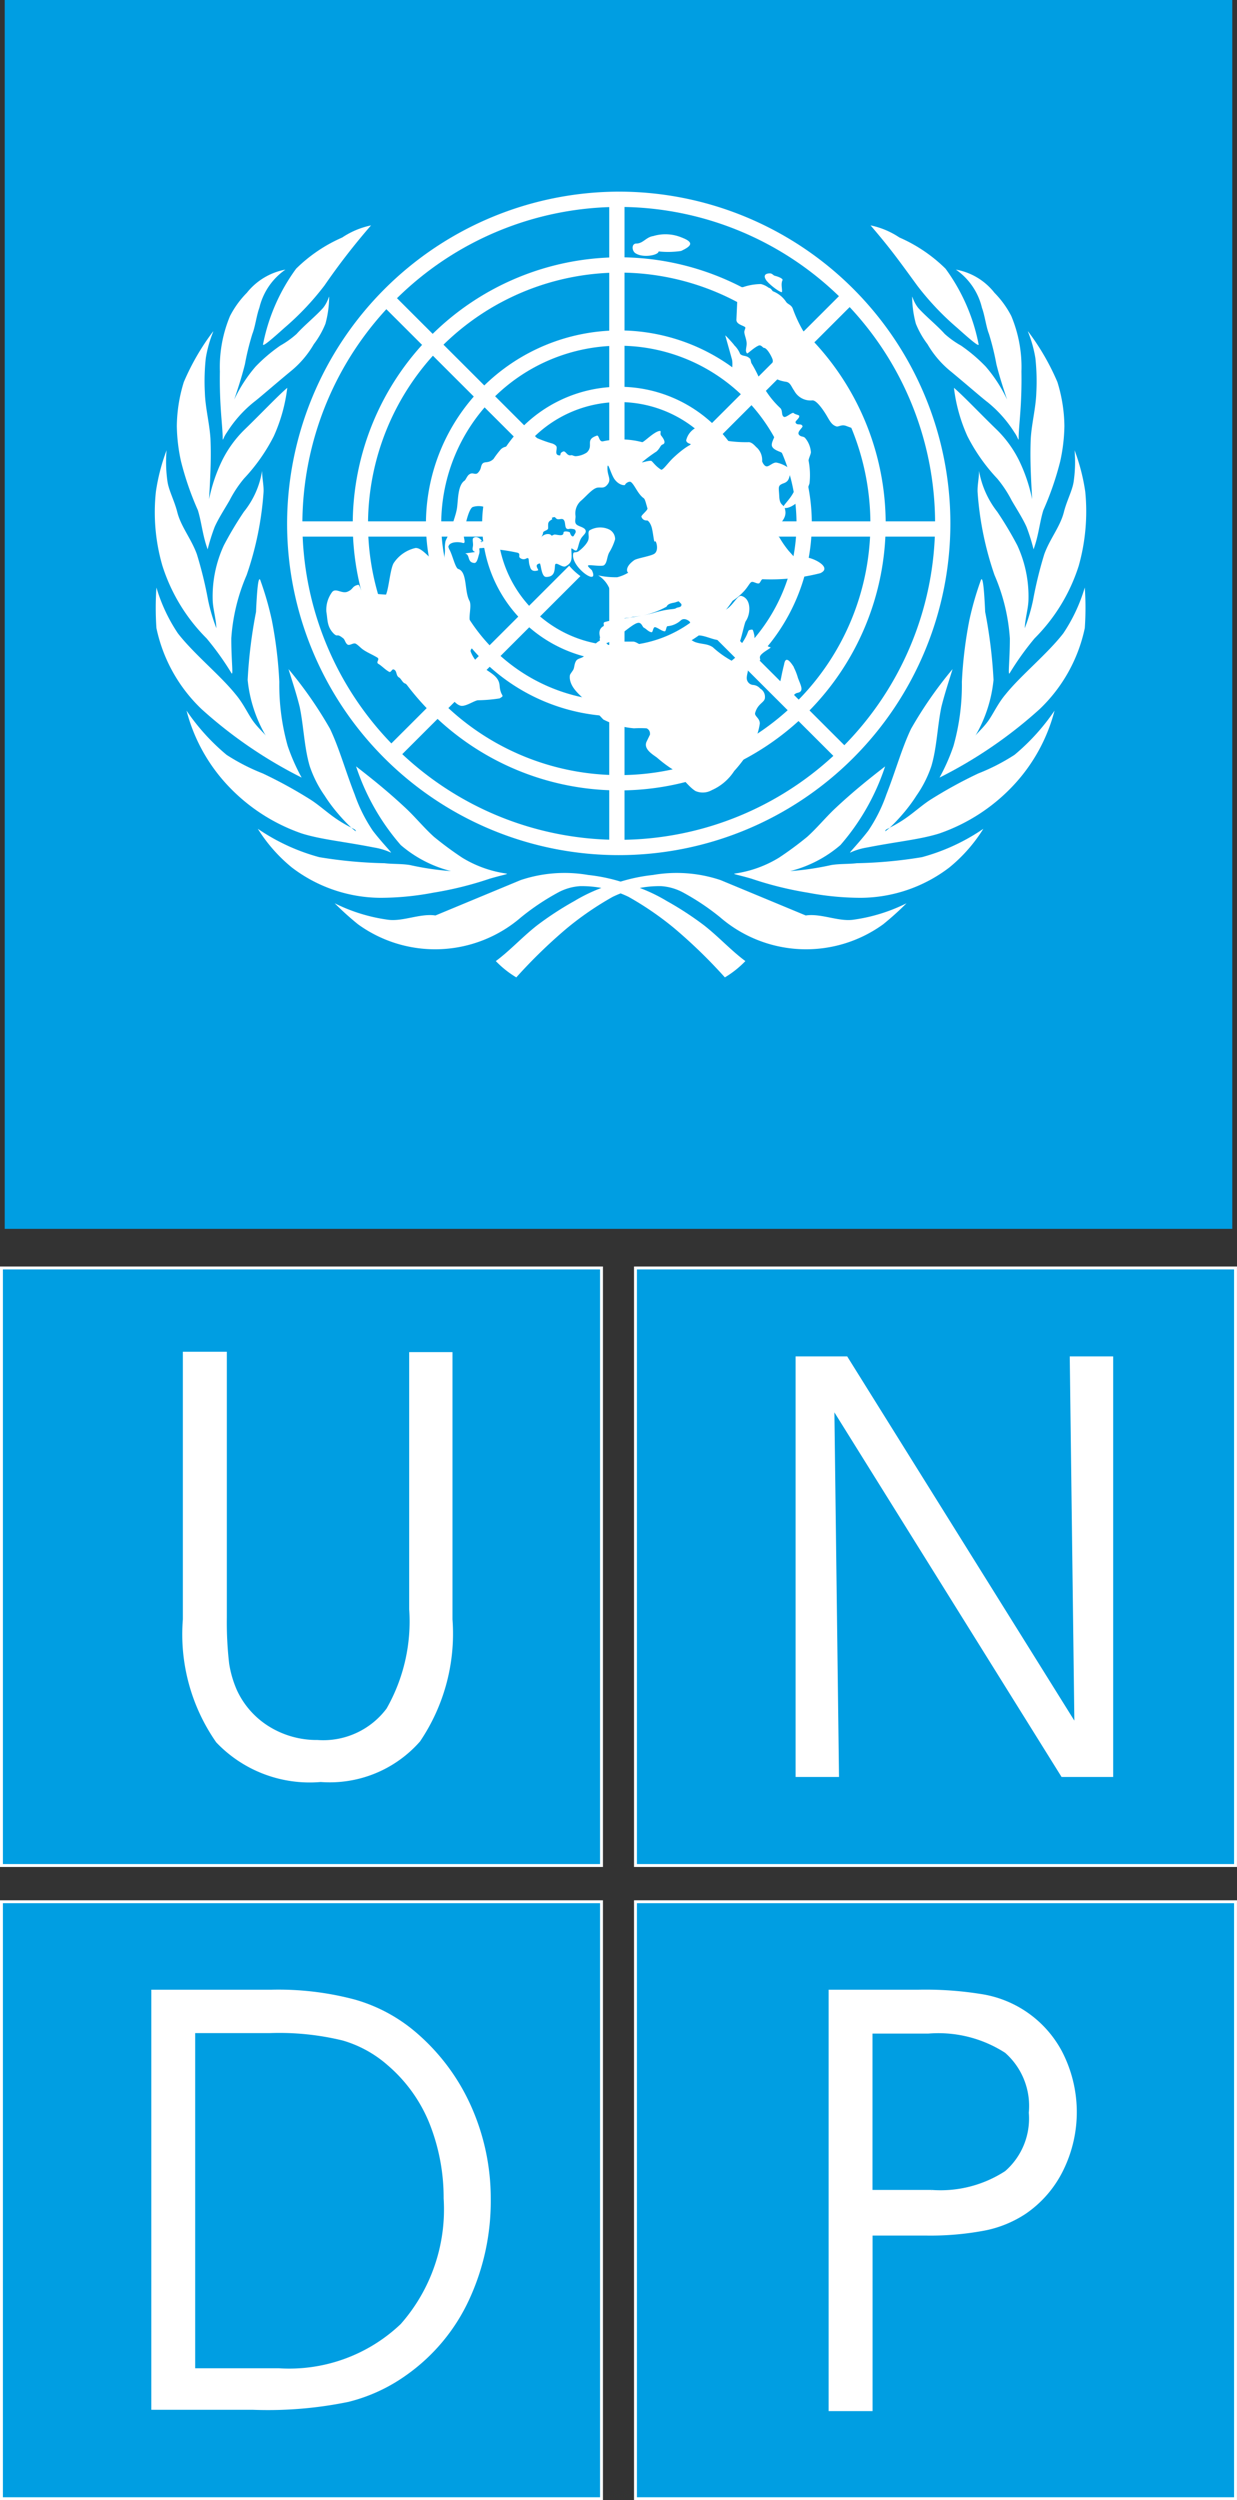 <svg xmlns="http://www.w3.org/2000/svg" width="36.652" height="74.056" viewBox="0 0 36.652 74.056"><rect x="0" y="0" width="36.652" height="74.056" fill="#333333" stroke="none"/><g id="UNDP" transform="translate(0.043)"><path id="Path_39123" data-name="Path 39123" d="M268.5,31.1h36.372V67.5H268.5Z" transform="translate(-268.403 -31.1)" fill="#009ee2" fill-rule="evenodd"></path><path id="Path_39124" data-name="Path 39124" d="M340.69,74.5V93.659m6.9-16.372-13.6,13.586m-2.786-6.69h18.979m-16.193-6.7,13.421,13.407" transform="translate(-322.455 -68.514)" fill="none" stroke="#fff" stroke-miterlimit="2.613" stroke-width="0.453"></path><path id="Path_39125" data-name="Path 39125" d="M327.187,79.5a2.421,2.421,0,0,0-.855.359,4.51,4.51,0,0,0-1.366.924,5.6,5.6,0,0,0-.979,2.234c-.028.1.234-.124.634-.483a8.126,8.126,0,0,0,1.186-1.255,19.987,19.987,0,0,1,1.379-1.779Z" transform="translate(-316.235 -72.824)" fill="#fff" fill-rule="evenodd"></path><path id="Path_39126" data-name="Path 39126" d="M316.636,89a1.913,1.913,0,0,0-.772,1.131c-.083.221-.124.566-.207.772a7.715,7.715,0,0,0-.221.9c-.1.4-.221.759-.317,1.048a4.254,4.254,0,0,1,.634-.979,4.789,4.789,0,0,1,.731-.621,2.711,2.711,0,0,0,.483-.345c.221-.248.579-.538.786-.772.152-.193.179-.386.179-.317a3.126,3.126,0,0,1-.11.786,2.624,2.624,0,0,1-.345.607,2.914,2.914,0,0,1-.7.814c-.5.414-.924.786-1.076.9a3.638,3.638,0,0,0-.8.9c-.1.138-.124.276-.124.179,0-.386-.1-.952-.083-1.986a3.917,3.917,0,0,1,.3-1.641,2.8,2.8,0,0,1,.5-.69A1.9,1.9,0,0,1,316.636,89Z" transform="translate(-308.222 -81.014)" fill="#fff" fill-rule="evenodd"></path><path id="Path_39127" data-name="Path 39127" d="M306.566,102.3a3.661,3.661,0,0,0-.221.786,6.357,6.357,0,0,0-.028,1.021c.014.455.138.91.166,1.366.028.662-.014,1.269-.041,1.793a4.807,4.807,0,0,1,.386-1.145,3.372,3.372,0,0,1,.648-.9c.5-.483.993-1.007,1.283-1.255a4.872,4.872,0,0,1-.4,1.434,5.37,5.37,0,0,1-.883,1.255,3.507,3.507,0,0,0-.428.648c-.152.262-.331.538-.441.786a5.824,5.824,0,0,0-.207.662c-.152-.414-.179-.8-.29-1.159a8.888,8.888,0,0,1-.5-1.448,5.19,5.19,0,0,1-.124-1.048,4.559,4.559,0,0,1,.207-1.3,7.1,7.1,0,0,1,.869-1.5Z" transform="translate(-300.29 -92.479)" fill="#fff" fill-rule="evenodd"></path><path id="Path_39128" data-name="Path 39128" d="M303.931,128.29c0,.221.055.428.041.634a9.518,9.518,0,0,1-.5,2.441,5.67,5.67,0,0,0-.455,1.876c0,.69.069,1.145,0,1.021a8.51,8.51,0,0,0-.731-1.021,5.3,5.3,0,0,1-1.31-2.152,5.677,5.677,0,0,1-.193-2.193,5.9,5.9,0,0,1,.317-1.228,4.034,4.034,0,0,0,.028.938c.041.262.207.566.29.9.11.428.414.786.579,1.241a11.885,11.885,0,0,1,.331,1.352,5.2,5.2,0,0,0,.248.841c-.014-.3-.1-.566-.11-.828a3.608,3.608,0,0,1,.331-1.628,10.479,10.479,0,0,1,.593-.993,2.578,2.578,0,0,0,.538-1.2Z" transform="translate(-296.207 -114.331)" fill="#fff" fill-rule="evenodd"></path><path id="Path_39129" data-name="Path 39129" d="M300.926,155.73a4.941,4.941,0,0,0,.634,1.352c.469.607,1.255,1.241,1.71,1.807.234.276.372.593.524.8s.317.345.372.428a4.073,4.073,0,0,1-.538-1.655,14.36,14.36,0,0,1,.248-2.014c.028-.634.069-1.145.138-.91a9.175,9.175,0,0,1,.331,1.159,12.706,12.706,0,0,1,.221,1.821,6.673,6.673,0,0,0,.248,1.9,5.833,5.833,0,0,0,.414.938,13.3,13.3,0,0,1-2.965-2.028,4.631,4.631,0,0,1-1.338-2.4,8.719,8.719,0,0,1,0-1.2Z" transform="translate(-296.333 -138.323)" fill="#fff" fill-rule="evenodd"></path><path id="Path_39130" data-name="Path 39130" d="M310.6,174.8a12.084,12.084,0,0,1,1.228,1.766c.276.579.455,1.241.731,1.945a4.617,4.617,0,0,0,.538,1.076c.276.359.565.648.538.648a1.932,1.932,0,0,0-.5-.152c-.91-.179-1.559-.234-2.138-.414a5.438,5.438,0,0,1-2.234-1.462,5.119,5.119,0,0,1-1.186-2.179,6.318,6.318,0,0,0,1.186,1.31,6.03,6.03,0,0,0,1.076.552,13.406,13.406,0,0,1,1.407.772c.262.166.51.4.8.593s.5.276.524.3c.165.207-.483-.345-.9-1.007a3.429,3.429,0,0,1-.441-.869c-.165-.552-.179-1.186-.3-1.765-.1-.4-.221-.759-.331-1.117Z" transform="translate(-302.093 -154.979)" fill="#fff" fill-rule="evenodd"></path><path id="Path_39131" data-name="Path 39131" d="M325.809,195.7c.372.29.9.7,1.49,1.255.276.262.524.566.814.828a10.062,10.062,0,0,0,.841.621,3.432,3.432,0,0,0,1.31.469c.069.014-.124.041-.5.152a10.338,10.338,0,0,1-1.669.414,8.44,8.44,0,0,1-1.572.152,4.361,4.361,0,0,1-2.621-.9,4.644,4.644,0,0,1-1.007-1.145,5.968,5.968,0,0,0,1.821.841,13.346,13.346,0,0,0,1.931.179c.234.028.524.014.759.055a8.34,8.34,0,0,0,1.214.179,3.646,3.646,0,0,1-1.49-.772,6.774,6.774,0,0,1-1.324-2.331Z" transform="translate(-315.299 -172.997)" fill="#fff" fill-rule="evenodd"></path><path id="Path_39132" data-name="Path 39132" d="M339.4,219.517a8.71,8.71,0,0,0,.69.621,3.894,3.894,0,0,0,4.828-.207,7.1,7.1,0,0,1,1.117-.745,1.588,1.588,0,0,1,.635-.179,3.193,3.193,0,0,1,1.434.317,9.191,9.191,0,0,1,1.365.938,15.209,15.209,0,0,1,1.49,1.448,2.918,2.918,0,0,0,.607-.483c-.428-.317-.786-.717-1.228-1.062a9.44,9.44,0,0,0-1.1-.717,4.878,4.878,0,0,0-1.172-.51,5.133,5.133,0,0,0-1.159-.262,4.1,4.1,0,0,0-2,.152l-2.524,1.048c-.455-.069-.979.193-1.421.124a5.059,5.059,0,0,1-1.559-.483Z" transform="translate(-329.524 -192.759)" fill="#fff" fill-rule="evenodd"></path><path id="Path_39133" data-name="Path 39133" d="M454.5,79.5a2.421,2.421,0,0,1,.855.359,4.51,4.51,0,0,1,1.366.924,5.6,5.6,0,0,1,.979,2.234c.028.1-.234-.124-.635-.483a8.125,8.125,0,0,1-1.186-1.255c-.593-.814-.8-1.1-1.379-1.779Z" transform="translate(-428.748 -72.824)" fill="#fff" fill-rule="evenodd"></path><path id="Path_39134" data-name="Path 39134" d="M464.7,89a1.913,1.913,0,0,1,.772,1.131c.083.221.124.566.207.772a7.721,7.721,0,0,1,.221.9c.1.4.221.759.317,1.048a4.258,4.258,0,0,0-.634-.979,4.786,4.786,0,0,0-.731-.621,2.711,2.711,0,0,1-.483-.345c-.221-.248-.579-.538-.786-.772-.152-.193-.179-.386-.179-.317a3.126,3.126,0,0,0,.11.786,2.625,2.625,0,0,0,.345.607,2.913,2.913,0,0,0,.7.814c.5.414.924.786,1.076.9a3.639,3.639,0,0,1,.8.9c.1.138.124.276.124.179,0-.386.1-.952.083-1.986a3.917,3.917,0,0,0-.3-1.641,2.8,2.8,0,0,0-.5-.69A1.865,1.865,0,0,0,464.7,89Z" transform="translate(-436.42 -81.014)" fill="#fff" fill-rule="evenodd"></path><path id="Path_39135" data-name="Path 39135" d="M474.593,102.3a3.659,3.659,0,0,1,.221.786,6.357,6.357,0,0,1,.028,1.021c-.014.455-.138.91-.165,1.366-.028.662.014,1.269.041,1.793a4.811,4.811,0,0,0-.386-1.145,3.372,3.372,0,0,0-.648-.9c-.5-.483-.993-1.007-1.283-1.255a4.874,4.874,0,0,0,.4,1.434,5.371,5.371,0,0,0,.883,1.255,3.506,3.506,0,0,1,.428.648c.152.262.331.538.441.786a5.8,5.8,0,0,1,.207.662c.152-.414.179-.8.29-1.159a8.876,8.876,0,0,0,.5-1.448,5.186,5.186,0,0,0,.124-1.048,4.561,4.561,0,0,0-.207-1.3,7.106,7.106,0,0,0-.869-1.5Z" transform="translate(-444.179 -92.479)" fill="#fff" fill-rule="evenodd"></path><path id="Path_39136" data-name="Path 39136" d="M477.527,128.29c0,.221-.055.428-.041.634a9.521,9.521,0,0,0,.5,2.441,5.667,5.667,0,0,1,.455,1.876c0,.69-.069,1.145,0,1.021a8.508,8.508,0,0,1,.731-1.021,5.3,5.3,0,0,0,1.31-2.152,5.956,5.956,0,0,0,.193-2.193,5.892,5.892,0,0,0-.317-1.228,4.036,4.036,0,0,1-.028.938c-.041.262-.207.566-.29.9-.11.428-.414.786-.579,1.241a11.88,11.88,0,0,0-.331,1.352,5.2,5.2,0,0,1-.248.841c.014-.3.1-.566.11-.828a3.608,3.608,0,0,0-.331-1.628,10.5,10.5,0,0,0-.593-.993,2.726,2.726,0,0,1-.538-1.2Z" transform="translate(-448.562 -114.331)" fill="#fff" fill-rule="evenodd"></path><path id="Path_39137" data-name="Path 39137" d="M473.581,155.73a4.941,4.941,0,0,1-.634,1.352c-.469.607-1.255,1.241-1.71,1.807-.234.276-.372.593-.524.8s-.317.345-.372.428a4.072,4.072,0,0,0,.538-1.655,14.35,14.35,0,0,0-.248-2.014c-.028-.634-.069-1.145-.138-.91a9.164,9.164,0,0,0-.331,1.159,12.706,12.706,0,0,0-.221,1.821,6.675,6.675,0,0,1-.248,1.9,5.83,5.83,0,0,1-.414.938,13.3,13.3,0,0,0,2.966-2.028,4.631,4.631,0,0,0,1.338-2.4,8.709,8.709,0,0,0,0-1.2Z" transform="translate(-441.484 -138.323)" fill="#fff" fill-rule="evenodd"></path><path id="Path_39138" data-name="Path 39138" d="M453.123,174.8a12.081,12.081,0,0,0-1.228,1.766c-.276.579-.455,1.241-.731,1.945a4.619,4.619,0,0,1-.538,1.076c-.276.359-.565.648-.538.648a1.935,1.935,0,0,1,.5-.152c.91-.179,1.559-.234,2.138-.414a5.438,5.438,0,0,0,2.234-1.462,5.119,5.119,0,0,0,1.186-2.179,6.321,6.321,0,0,1-1.186,1.31,6.032,6.032,0,0,1-1.076.552,13.409,13.409,0,0,0-1.407.772c-.262.166-.51.4-.8.593s-.5.276-.524.3c-.165.207.483-.345.9-1.007a3.433,3.433,0,0,0,.441-.869c.166-.552.179-1.186.3-1.765.1-.4.221-.759.331-1.117Z" transform="translate(-424.943 -154.979)" fill="#fff" fill-rule="evenodd"></path><path id="Path_39139" data-name="Path 39139" d="M429.669,195.7c-.372.29-.9.7-1.49,1.255-.276.262-.524.566-.814.828a10.067,10.067,0,0,1-.841.621,3.432,3.432,0,0,1-1.31.469c-.069.014.124.041.5.152a10.34,10.34,0,0,0,1.669.414,8.44,8.44,0,0,0,1.572.152,4.361,4.361,0,0,0,2.621-.9,4.643,4.643,0,0,0,1.007-1.145,5.967,5.967,0,0,1-1.821.841,13.345,13.345,0,0,1-1.931.179c-.234.028-.524.014-.759.055a8.341,8.341,0,0,1-1.214.179,3.646,3.646,0,0,0,1.49-.772,6.772,6.772,0,0,0,1.324-2.331Z" transform="translate(-403.489 -172.997)" fill="#fff" fill-rule="evenodd"></path><path id="Path_39140" data-name="Path 39140" d="M386.164,219.517a8.721,8.721,0,0,1-.69.621,3.894,3.894,0,0,1-4.828-.207,7.094,7.094,0,0,0-1.117-.745,1.588,1.588,0,0,0-.634-.179,3.193,3.193,0,0,0-1.434.317,9.185,9.185,0,0,0-1.366.938,15.229,15.229,0,0,0-1.49,1.448,2.921,2.921,0,0,1-.607-.483c.428-.317.786-.717,1.228-1.062a9.43,9.43,0,0,1,1.1-.717,4.879,4.879,0,0,1,1.172-.51,5.133,5.133,0,0,1,1.159-.262,4.1,4.1,0,0,1,2,.152l2.524,1.048c.455-.069.979.193,1.421.124a5.06,5.06,0,0,0,1.559-.483Z" transform="translate(-359.35 -192.759)" fill="#fff" fill-rule="evenodd"></path><path id="Path_39141" data-name="Path 39141" d="M340.414,73.9a9.6,9.6,0,1,1-9.614,9.6,9.627,9.627,0,0,1,9.614-9.6m0,1.945a7.669,7.669,0,1,1-7.669,7.669,7.688,7.688,0,0,1,7.669-7.669m0,2.166a5.49,5.49,0,1,1-5.5,5.49,5.507,5.507,0,0,1,5.5-5.49m0,1.669a3.834,3.834,0,1,1-3.835,3.834,3.844,3.844,0,0,1,3.835-3.834" transform="translate(-322.11 -67.997)" fill="none" stroke="#fff" stroke-miterlimit="2.613" stroke-width="0.453"></path><path id="Path_39142" data-name="Path 39142" d="M388.345,129.5a1.931,1.931,0,1,1-1.945,1.931,1.949,1.949,0,0,1,1.945-1.931Z" transform="translate(-370.041 -115.928)" fill="#009ee2" fill-rule="evenodd"></path><path id="Path_39143" data-name="Path 39143" d="M404.179,81.932a2.632,2.632,0,0,0,.662-.014c.29-.138.414-.248.014-.4a1.254,1.254,0,0,0-.841-.041c-.207.028-.3.221-.5.221-.138,0-.138.193-.041.276.221.166.7.069.7-.041Z" transform="translate(-384.703 -74.484)" fill="#fff" fill-rule="evenodd"></path><path id="Path_39144" data-name="Path 39144" d="M431.925,89.8c-.179,0-.193.1-.1.221.138.166.441.372.455.331.014-.083-.041-.234.014-.345.028-.041-.083-.1-.235-.138-.041-.014-.069-.069-.138-.069Z" transform="translate(-409.153 -81.703)" fill="#fff" fill-rule="evenodd"></path><path id="Path_39145" data-name="Path 39145" d="M426.414,92.1a1.7,1.7,0,0,0-.5.083c-.069.028-.179,0-.179.055l-.041.91c-.014.152.221.179.262.234.014.028-.028.083-.028.138,0,.083.069.221.069.345s-.055.221.014.29c.014.014.207-.179.345-.234.069-.028.124.069.152.069.1,0,.248.29.262.359.014.124-.069.221-.069.3.028.207.179.3.455.345.138.014.166.152.248.262a.549.549,0,0,0,.538.29c.124-.014.331.29.428.455s.152.276.29.317c.069.014.152-.069.29-.014.331.124.441.166.4-.207a1.863,1.863,0,0,0-.414-.966,5.116,5.116,0,0,0-.841-1.048,3.99,3.99,0,0,1-.731-1.255c-.041-.11-.138-.124-.193-.193a.825.825,0,0,0-.386-.317c-.041-.014-.041-.083-.138-.11a.613.613,0,0,0-.234-.11Z" transform="translate(-403.917 -83.686)" fill="#fff" fill-rule="evenodd"></path><path id="Path_39146" data-name="Path 39146" d="M423.549,103.431c-.041-.055-.29-.331-.262-.276l.193.69c.041.138-.014.4.014.469.014.028-.055.1-.028.138.207.359.234.179.428.4a.235.235,0,0,0,.152.069c.1,0,.248.29.262.359a5.775,5.775,0,0,1,.455.634c.069.152-.11.345-.1.483s.262.193.29.221a1.485,1.485,0,0,1,.428.524.954.954,0,0,1,0,.441c-.069.4-.538.676-.317.676s.579-.3.717-.731a2.262,2.262,0,0,0-.028-.676c0-.055.069-.193.069-.248a.735.735,0,0,0-.166-.414c-.055-.069-.138-.028-.193-.11s.124-.207.11-.248c-.041-.1-.165,0-.207-.11-.014-.041.124-.124.11-.193,0-.028-.124-.041-.165-.083s-.235.152-.29.11c-.083-.041-.028-.193-.11-.262a2.681,2.681,0,0,1-.579-.786,3.715,3.715,0,0,0-.262-.524c-.028-.028-.028-.138-.055-.152-.11-.11-.207-.055-.29-.138a.742.742,0,0,0-.179-.262Z" transform="translate(-401.838 -93.21)" fill="#fff" fill-rule="evenodd"></path><path id="Path_39147" data-name="Path 39147" d="M392.272,170.515a.167.167,0,0,0-.1-.179,3.339,3.339,0,0,0-.372,0,2.4,2.4,0,0,1-.91-.262l-.469-.5c-.193-.207-.5-.414-.524-.731,0-.11,0-.083.1-.234.041-.069.028-.166.083-.262s.166-.069.262-.165c.165-.166.428-.566.579-.428l.11.11.235.014.193-.11h.317c.138,0,.428.29.607.262s.193-.152.345-.262a.891.891,0,0,1,.524-.179c.124.014.248.152.359.193.193.069.359.041.524.152a2.841,2.841,0,0,0,.993.593c.11.028,0,.207.014.345a.205.205,0,0,0,.179.179.311.311,0,0,1,.221.11.281.281,0,0,1,.138.262c0,.152-.207.166-.29.455-.028.1.138.152.138.317a2.011,2.011,0,0,1-.207.634,4,4,0,0,1-.552.772,1.525,1.525,0,0,1-.662.566.547.547,0,0,1-.483.028c-.248-.152-.469-.524-.731-.676a3.986,3.986,0,0,1-.414-.317c-.138-.1-.414-.262-.3-.483l.1-.207Z" transform="translate(-373.058 -148.763)" fill="#fff" fill-rule="evenodd"></path><path id="Path_39148" data-name="Path 39148" d="M435.175,173.041a1.686,1.686,0,0,1,.124.317c.083.221.193.4-.014.441-.165.028-.193.317-.3.3a.253.253,0,0,1-.179-.11c-.138-.124-.069-.345,0-.662.014-.083.055-.262.083-.372.028-.166.1-.221.29.083Z" transform="translate(-411.699 -153.276)" fill="#fff" fill-rule="evenodd"></path><path id="Path_39149" data-name="Path 39149" d="M339.339,150a4.807,4.807,0,0,1-.69-.083c-.055,0-.083-.221-.138-.207-.179.041-.138.124-.29.193-.179.1-.372-.124-.483.028a.88.88,0,0,0-.166.579c.041.234.014.428.207.634.138.138.083-.014.276.138.069.041.069.138.138.193s.179-.069.262-.014.138.124.221.179c.124.083.262.138.4.221.1.055-.055.138.041.193s.193.166.317.234c.055.028.083-.1.138-.069.1.041.055.179.152.234.069.041.1.152.179.179.11.041.524.524.634.566.331.124.414-.069.648-.124.124-.028.207.193.386.221.152.014.4-.166.5-.166a4.528,4.528,0,0,0,.635-.055c.179-.11.028-.028,0-.372-.028-.441-.621-.414-.855-1.007-.055-.124.3-.234.248-.359-.083-.193-.179-.331-.262-.51-.069-.152.055-.5-.028-.648-.152-.29-.055-.855-.331-.938-.11-.041-.207-.621-.331-.648-.1-.028-.041.538-.152.538-.234,0-.552-.538-.786-.51a1.054,1.054,0,0,0-.648.455c-.1.193-.138.731-.221.924Z" transform="translate(-327.945 -132.387)" fill="#fff" fill-rule="evenodd"></path><path id="Path_39150" data-name="Path 39150" d="M363.076,126.541c0-.179.3-.179.428-.138.1.028.028-.124.028-.234.014-.152.124-.745.262-.828a.567.567,0,0,1,.428.028c.207.124.014.607.055.841s-.359.1-.221.166c.083.041-.083-.221-.234-.124-.041.028-.014.124-.014.207s-.055.166.055.207c.041.014-.331.041-.276.055.138.041.041.262.262.276.083,0,.11-.179.138-.262.041-.138-.041-.179.055-.179s.014-.014.124,0c.055.014.165.014.234.028a5.45,5.45,0,0,1,.731.11c.083.028.028.1.055.138a.161.161,0,0,0,.207.028c.1-.041.041.083.1.234.014.055.041.179.234.124.055-.014-.138-.166.055-.207.041-.014.041.4.193.4.262,0,.248-.207.262-.345s.207.083.317.028c.207-.11.179-.234.165-.51,0-.069.124.1.166.028s.055-.207.11-.317.165-.166.152-.248c-.014-.11-.207-.124-.276-.193s-.014-.179-.028-.262a.5.5,0,0,1,.152-.428c.165-.138.359-.386.51-.4.11-.014.193.041.3-.11s-.028-.248-.014-.5c.014-.166.1.207.207.359.138.193.317.193.317.166s.1-.11.165-.083c.11.069.207.359.386.483.041.028.069.166.11.3.014.055-.193.207-.179.248a.155.155,0,0,0,.166.11c.041,0,.124.11.152.262.041.193.055.414.083.359s.138.276-.028.372c-.124.069-.483.124-.579.179-.317.221-.207.386-.179.372a1.2,1.2,0,0,1-.331.138,2.435,2.435,0,0,1-.566-.055.843.843,0,0,1,.4.717c0,.248-.069.524.11.565a1.619,1.619,0,0,0,.524-.055,2.435,2.435,0,0,0,.993-.3c.041-.1.193-.11.248-.124.124-.041.166-.069.193.055.014.1-.124.083-.152.11-.083.055-.193,0-.7.152a5.624,5.624,0,0,1-.745.138,4.238,4.238,0,0,0-.676.124c-.069.028,0,.1-.041.124-.193.11-.083.331-.1.345s-.028.262.276.124c.207-.083.676-.538.841-.566.11-.028.138.11.179.138.083.041.138.124.234.138.041,0,.041-.152.1-.152.083.014.207.124.29.124.041,0,.041-.152.083-.152a.671.671,0,0,0,.386-.166c.1-.1.248,0,.276.041.055.1-.235.317-.166.4s.262-.014.455,0,.414.138.593.138c.234-.014.414.152.566.1.055-.028.165-.607.207-.662.152-.221.165-.662-.124-.745-.124-.041-.248.29-.483.414-.11.055-.276-.014-.414-.041-.069-.014.152,0,.207-.028a1.689,1.689,0,0,1,.234-.1,1.628,1.628,0,0,0,.5-.359c.138-.138.193-.276.248-.3s.152.055.221.041c.041-.014.069-.124.11-.124a5.946,5.946,0,0,0,1.71-.179c.331-.152-.1-.4-.345-.455-.069-.014-.276.29-.262.276.083-.041-.11-.234-.331-.483a2.912,2.912,0,0,1-.276-.4c-.028-.041-.11-.028-.124-.1-.069-.193.359-.372.3-.69-.028-.221-.166-.11-.179-.428-.014-.276-.055-.317.138-.386s.138-.234.221-.317c.041-.055-.165-.234-.428-.29-.1-.028-.221.11-.3.11s-.138-.138-.138-.152a.51.51,0,0,0-.152-.4c-.041-.028-.124-.152-.235-.166a3.78,3.78,0,0,1-.745-.055,5.661,5.661,0,0,1-.828-.372.564.564,0,0,0-.29.372c0,.11.248.138.248.124-.069-.069-.372.152-.621.386-.165.152-.317.386-.372.359-.179-.11-.262-.262-.3-.262-.124,0-.29.069-.262.041a4.266,4.266,0,0,1,.428-.317c.11-.1.11-.179.179-.207.124-.041.014-.193-.041-.262s.028-.152-.055-.138c-.166.028-.469.345-.51.331a2.5,2.5,0,0,0-1.145-.028c-.138.041-.124-.179-.193-.166-.372.124-.083.29-.3.5a.668.668,0,0,1-.331.11c-.055,0-.11-.041-.138-.028-.124.028-.152-.138-.234-.11-.138.055-.028.138-.138.11s-.041-.152-.055-.248c-.014-.055-.11-.1-.166-.11a3.667,3.667,0,0,1-.566-.221c-.055-.028-.207-.11-.3-.069-.124.055-.193.248-.317.331s-.193.041-.3.138a2.705,2.705,0,0,0-.221.29c-.193.179-.317,0-.372.248a.32.32,0,0,1-.11.179c-.083.041-.138-.041-.234.028-.069.041-.11.179-.152.193-.179.138-.179.5-.207.759s-.152.483-.166.69a2.1,2.1,0,0,0-.179.331.878.878,0,0,0,.014.428c.041.138.055.152.083.11v-.345Z" transform="translate(-349.835 -110.321)" fill="#fff" fill-rule="evenodd"></path><path id="Path_39151" data-name="Path 39151" d="M391,144.693c.014-.069-.028-.193.028-.234a.622.622,0,0,1,.579-.028.322.322,0,0,1,.179.29,1.636,1.636,0,0,1-.179.4c-.069.138-.055.3-.152.372-.069.041-.386-.014-.455,0s.083.124.1.152c.234.51-.662-.124-.552-.51.014-.041.1-.014.152-.055.138-.1.3-.276.3-.386Z" transform="translate(-373.603 -128.749)" fill="#fff" fill-rule="evenodd"></path><path id="Path_39152" data-name="Path 39152" d="M426.2,166.838c.386-.524.193-.51.386-.538.028,0,.041.028.069.152.014.041,0,.166.028.207s.124,0,.207.028.152.124.248.138c.041.014-.234.138-.3.248s.124.179-.207.138c-.3-.055-.331-.4-.428-.372Z" transform="translate(-404.351 -147.652)" fill="#fff" fill-rule="evenodd"></path><path id="Path_39153" data-name="Path 39153" d="M384,142.213c-.138.083-.124.1-.124.262,0,.083-.152.069-.152.152,0,.041-.083.179-.055.124.1-.124.262-.11.29-.069s.069-.014.11-.014c.083,0,.262.069.262-.055,0-.069.193-.028.193,0,.014.069.083.166.124.069.028-.055.069-.083.028-.152-.014-.028-.152-.041-.179-.028-.138.028-.1-.138-.138-.234-.055-.124-.152-.014-.235-.069-.055-.041-.028-.069-.138-.028a.139.139,0,0,0,.014.041Z" transform="translate(-367.678 -126.834)" fill="#009ee2" fill-rule="evenodd"></path><path id="Path_39154" data-name="Path 39154" d="M267.8,303.4h17.779v17.7H267.8Z" transform="translate(-267.8 -265.842)" fill="#009ee2" stroke="#fff" stroke-miterlimit="2.613" stroke-width="0.086" fill-rule="evenodd"></path><path id="Path_39155" data-name="Path 39155" d="M267.8,439.5h17.779v17.683H267.8Z" transform="translate(-267.8 -383.169)" fill="#009ee2" stroke="#fff" stroke-miterlimit="2.613" stroke-width="0.086" fill-rule="evenodd"></path><path id="Path_39156" data-name="Path 39156" d="M404,303.4h17.779v17.7H404Z" transform="translate(-385.214 -265.842)" fill="#009ee2" stroke="#fff" stroke-miterlimit="2.613" stroke-width="0.086" fill-rule="evenodd"></path><path id="Path_39157" data-name="Path 39157" d="M404,439.5h17.779v17.683H404Z" transform="translate(-385.214 -383.169)" fill="#009ee2" stroke="#fff" stroke-miterlimit="2.613" stroke-width="0.086" fill-rule="evenodd"></path><path id="Path_39158" data-name="Path 39158" d="M446.962,333.6l-.138-10.9h1.2v12.372h-1.462l-6.8-10.91.138,10.91h-1.2V322.7h1.462Z" transform="translate(-415.127 -282.48)" fill="#fff" stroke="#fff" stroke-miterlimit="2.613" stroke-width="0.086" fill-rule="evenodd"></path><path id="Path_39159" data-name="Path 39159" d="M301.514,459.886v10.028h2.524a4.836,4.836,0,0,0,3.641-1.324,5.179,5.179,0,0,0,1.283-3.752,5.986,5.986,0,0,0-.428-2.248,4.508,4.508,0,0,0-1.241-1.724,3.529,3.529,0,0,0-1.352-.745,7.984,7.984,0,0,0-2.179-.221h-2.248Zm-1.2-1.186h3.517a8.767,8.767,0,0,1,2.441.29,4.752,4.752,0,0,1,1.752.924,6.149,6.149,0,0,1,1.655,2.179,6.649,6.649,0,0,1,.593,2.759,6.9,6.9,0,0,1-.648,2.993,5.565,5.565,0,0,1-1.834,2.193,5,5,0,0,1-1.7.786,11.773,11.773,0,0,1-2.814.234H300.3V458.7Z" transform="translate(-295.817 -399.721)" fill="#fff" stroke="#fff" stroke-miterlimit="2.613" stroke-width="0.086" fill-rule="evenodd"></path><path id="Path_39160" data-name="Path 39160" d="M447.014,459.914v4.717h1.793a3.554,3.554,0,0,0,2.207-.566,2.109,2.109,0,0,0,.717-1.765,2.142,2.142,0,0,0-.717-1.807,3.694,3.694,0,0,0-2.3-.579ZM445.8,458.7h2.634a10.331,10.331,0,0,1,1.807.124,3.233,3.233,0,0,1,2.386,1.669,3.86,3.86,0,0,1,.041,3.5,3.284,3.284,0,0,1-1.1,1.269,3.333,3.333,0,0,1-1.172.483,8.6,8.6,0,0,1-1.752.152h-1.628v5.2H445.8V458.7Z" transform="translate(-421.248 -399.721)" fill="#fff" stroke="#fff" stroke-miterlimit="2.613" stroke-width="0.086" fill-rule="evenodd"></path><path id="Path_39161" data-name="Path 39161" d="M307.1,321.7h1.214v7.834a10.714,10.714,0,0,0,.069,1.366,3.209,3.209,0,0,0,.234.8,2.538,2.538,0,0,0,.979,1.1,2.72,2.72,0,0,0,1.448.4,2.387,2.387,0,0,0,2.083-.952,5.261,5.261,0,0,0,.676-2.966v-7.572H315v7.876a5.652,5.652,0,0,1-.952,3.586,3.515,3.515,0,0,1-2.91,1.186,3.778,3.778,0,0,1-3.062-1.159,5.545,5.545,0,0,1-.979-3.614V321.7Z" transform="translate(-301.679 -281.617)" fill="#fff" stroke="#fff" stroke-miterlimit="2.613" stroke-width="0.086" fill-rule="evenodd"></path></g></svg>